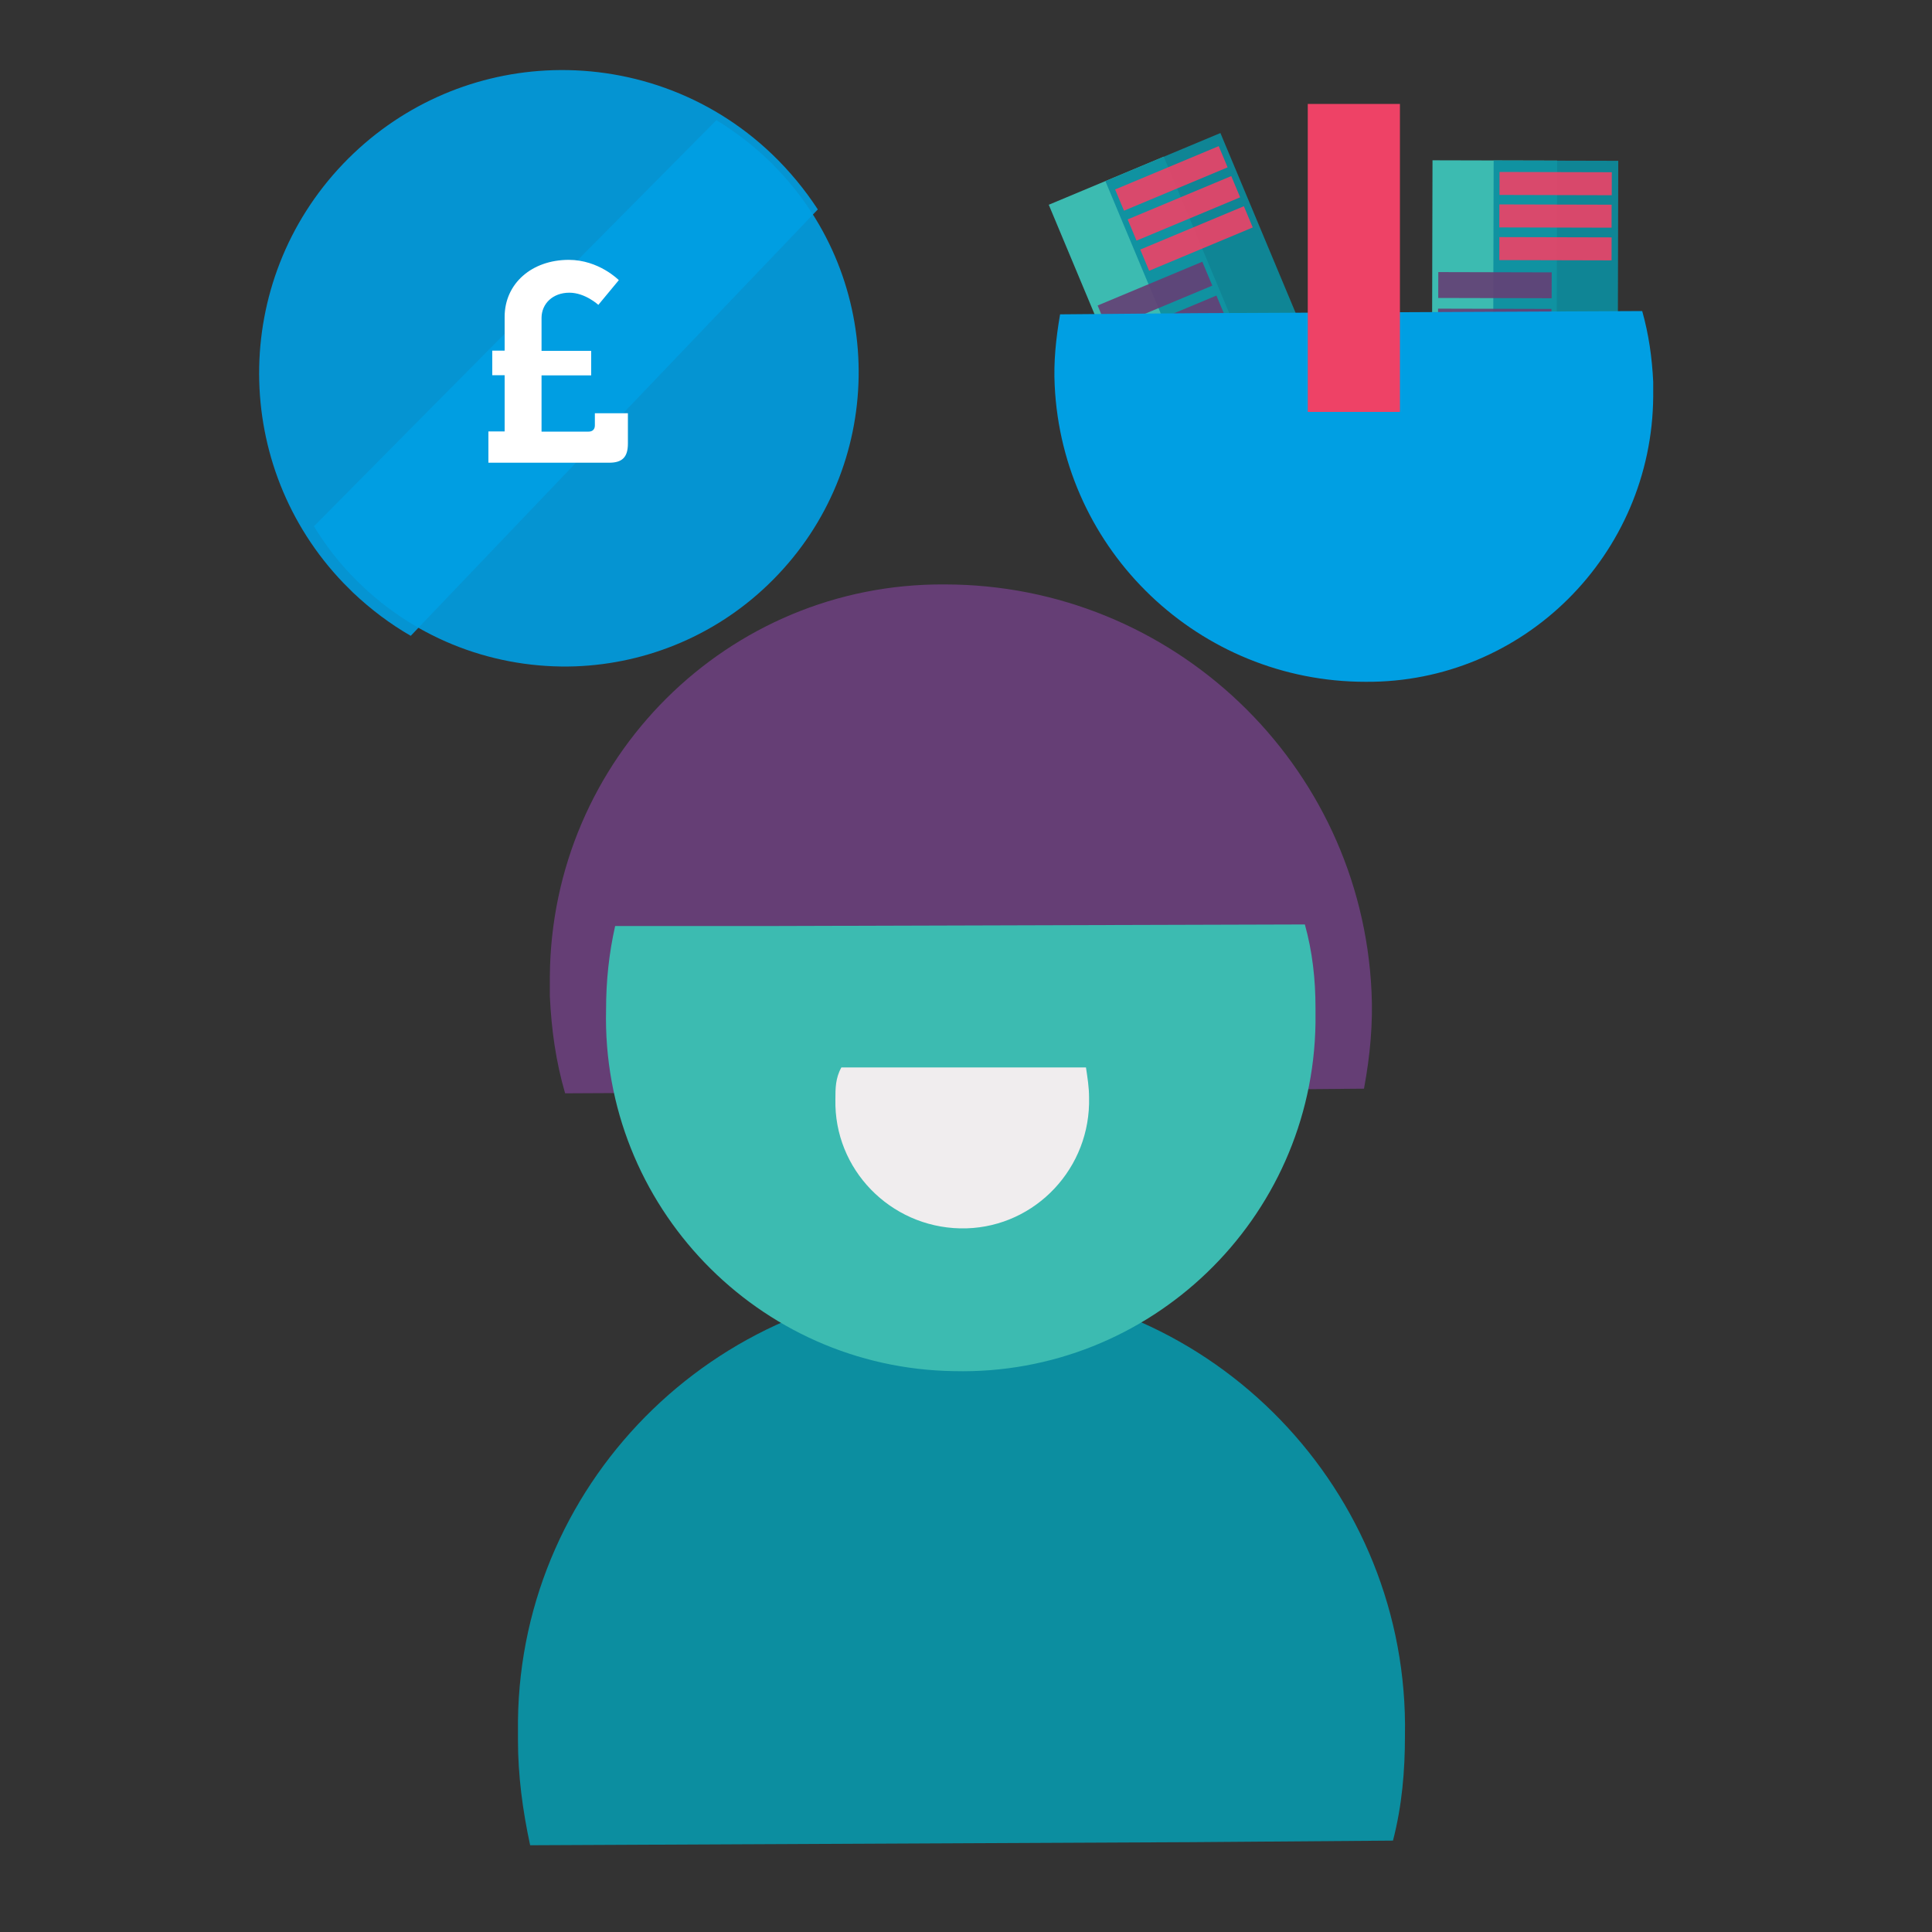 <?xml version="1.0" encoding="utf-8"?>
<!-- Generator: Adobe Illustrator 25.2.0, SVG Export Plug-In . SVG Version: 6.00 Build 0)  -->
<svg version="1.1" id="Layer_2" xmlns="http://www.w3.org/2000/svg" xmlns:xlink="http://www.w3.org/1999/xlink" x="0px" y="0px"
	 viewBox="0 0 1000 1000" style="enable-background:new 0 0 1000 1000;" xml:space="preserve">
<rect x="0" y="0" width="1000" height="1000" fill="#333333" stroke="none"/>
<style type="text/css">
	.st0{fill:#0C8EA0;}
	.st1{fill:#653E75;}
	.st2{fill:#3CBBB1;}
	.st3{fill:#F0EDEE;}
	.st4{opacity:0.9;fill:#009FE3;enable-background:new    ;}
	.st5{fill:#009FE3;fill-opacity:0.9;}
	.st6{fill:#FFFFFF;}
	.st7{fill:#0C8EA0;fill-opacity:0.9;}
	.st8{opacity:0.9;fill:#653E75;enable-background:new    ;}
	.st9{opacity:0.9;fill:#EE4266;enable-background:new    ;}
	.st10{fill:#009FE3;}
	.st11{fill:#EE4266;}
</style>
<g>
	<path class="st0" d="M727.2,898.5c2.4-126.6-99.1-231.9-225.7-233.5C375,662.6,269.6,764,268.1,890.6c0,3.1,0,6.3,0,10.2
		c0,18.1,2.4,36.2,6.3,54.3l342.8-1.6l103.8-0.8C725.7,934.6,727.2,916.5,727.2,898.5z"/>
	<path class="st1" d="M709.9,513.2c-5.5-117.9-103-210.7-220.9-210.7c-112.4-0.8-203.6,90.4-204.4,202.9v0.8c0,3.1,0,6.3,0,9.4
		c0.8,17.3,3.1,33.8,7.9,50.3l317.6-1.6l95.9-0.8C709.2,546.2,710.7,529.7,709.9,513.2z"/>
	<path class="st2" d="M313.7,522.6c-2.4,101.4,78.6,185.6,180.1,187.1c101.4,2.4,185.6-78.6,187.1-180.1c0-2.4,0-5.5,0-7.9
		c0-14.9-1.6-29.1-5.5-43.2l-274.4,0.8h-82.6C315.2,493.5,313.7,507.7,313.7,522.6z"/>
	<path class="st3" d="M432.4,569c-0.8,36.2,28.3,66,64.5,66.8c36.2,0.8,66-28.3,66.8-64.5c0-0.8,0-1.6,0-3.1
		c0-5.5-0.8-10.2-1.6-15.7h-97.5h-29.1C432.4,558,432.4,563.5,432.4,569z"/>
</g>
<g>
	<path class="st4" d="M399.5,79.7c-32.7-31.2-75.4-45.5-117.2-43.2c-38.4,2.1-76.1,18.4-104.7,48.3c-58.3,61-57.7,156.7,0.2,217
		c1.6,1.6,3.3,3.3,4.9,4.9c9.3,8.8,19.3,16.3,29.9,22.4l161.8-169.5l48.9-51.2C416.7,98.3,408.8,88.6,399.5,79.7z"/>
	<path class="st5" d="M184.9,300.8c31.1,30.9,72.3,45.5,112.9,44.1c37.3-1.4,74.2-16.4,102.5-45c57.6-58.1,58.8-151,3.8-210.5
		c-1.5-1.6-3.1-3.3-4.7-4.9c-8.8-8.7-18.4-16.1-28.6-22.3l-160,161.4l-48.3,48.8C168.6,282.5,176.1,292.1,184.9,300.8z"/>
</g>
<g>
	<path class="st6" d="M252.8,223.3h8.4v-29.1h-6.4v-12.7h6.4V164c0-17.2,14-29.5,33.2-29.5c15.6,0,25.9,10.5,25.9,10.5l-10.6,12.8
		c0,0-6.8-6.3-15-6.3c-8.6,0-14.4,5.7-14.4,13.1v17H306v12.7h-25.7v29.1h24.4c2,0,3.2-1.2,3.2-3.2v-6.3H325v15.7
		c0,7-2.9,9.9-9.7,9.9h-62.5V223.3z"/>
</g>
<rect x="562.7" y="89.2" transform="matrix(0.923 -0.386 0.386 0.923 -10.967 240.854)" class="st2" width="64.5" height="117.1"/>
<rect x="592" y="77" transform="matrix(0.923 -0.386 0.386 0.923 -3.986 251.196)" class="st7" width="64.5" height="117.1"/>
<rect x="568.2" y="146.5" transform="matrix(0.923 -0.386 0.386 0.923 -12.867 242.234)" class="st8" width="58.7" height="13.4"/>
<rect x="575.5" y="164" transform="matrix(0.923 -0.386 0.386 0.923 -19.052 246.409)" class="st8" width="58.7" height="13.4"/>
<rect x="582.8" y="181.5" transform="matrix(0.923 -0.386 0.386 0.923 -25.242 250.587)" class="st8" width="58.7" height="13.4"/>
<rect x="577" y="86.6" transform="matrix(0.923 -0.386 0.386 0.923 11.183 240.856)" class="st9" width="58.1" height="11.9"/>
<rect x="583.5" y="102.1" transform="matrix(0.923 -0.386 0.386 0.923 5.691 244.563)" class="st9" width="58.1" height="11.9"/>
<rect x="590" y="117.7" transform="matrix(0.923 -0.386 0.386 0.923 0.195 248.273)" class="st9" width="58.1" height="11.9"/>
<rect x="715" y="109.4" transform="matrix(2.470683e-03 -1 1 2.470683e-03 630.008 914.793)" class="st2" width="117.1" height="64.5"/>
<rect x="746.7" y="109.4" transform="matrix(2.470683e-03 -1 1 2.470683e-03 661.578 946.598)" class="st7" width="117.1" height="64.5"/>
<rect x="767" y="118.3" transform="matrix(2.470683e-03 -1 1 2.470683e-03 624.231 920.935)" class="st8" width="13.4" height="58.7"/>
<rect x="767" y="137.2" transform="matrix(2.470683e-03 -1 1 2.470683e-03 605.209 939.817)" class="st8" width="13.4" height="58.7"/>
<rect x="766.9" y="156.2" transform="matrix(2.470683e-03 -1 1 2.470683e-03 586.174 958.712)" class="st8" width="13.4" height="58.7"/>
<rect x="799.2" y="66" transform="matrix(2.470683e-03 -1 1 2.470683e-03 708.162 899.938)" class="st9" width="11.9" height="58.1"/>
<rect x="799.2" y="82.8" transform="matrix(2.470683e-03 -1 1 2.470683e-03 691.272 916.703)" class="st9" width="11.9" height="58.1"/>
<rect x="799.1" y="99.7" transform="matrix(2.470683e-03 -1 1 2.470683e-03 674.37 933.481)" class="st9" width="11.9" height="58.1"/>
<path class="st10" d="M545.9,199.4c4,85.9,75,153.5,160.9,153.5c81.9,0.6,148.3-65.9,148.9-147.7v-0.6c0-2.3,0-4.6,0-6.9
	c-0.6-12.6-2.3-24.6-5.7-36.7l-231.4,1.1l-69.9,0.6C546.5,175.4,545.3,187.4,545.9,199.4z"/>
<rect x="676.9" y="53.8" class="st11" width="47.7" height="159.4"/>
</svg>
